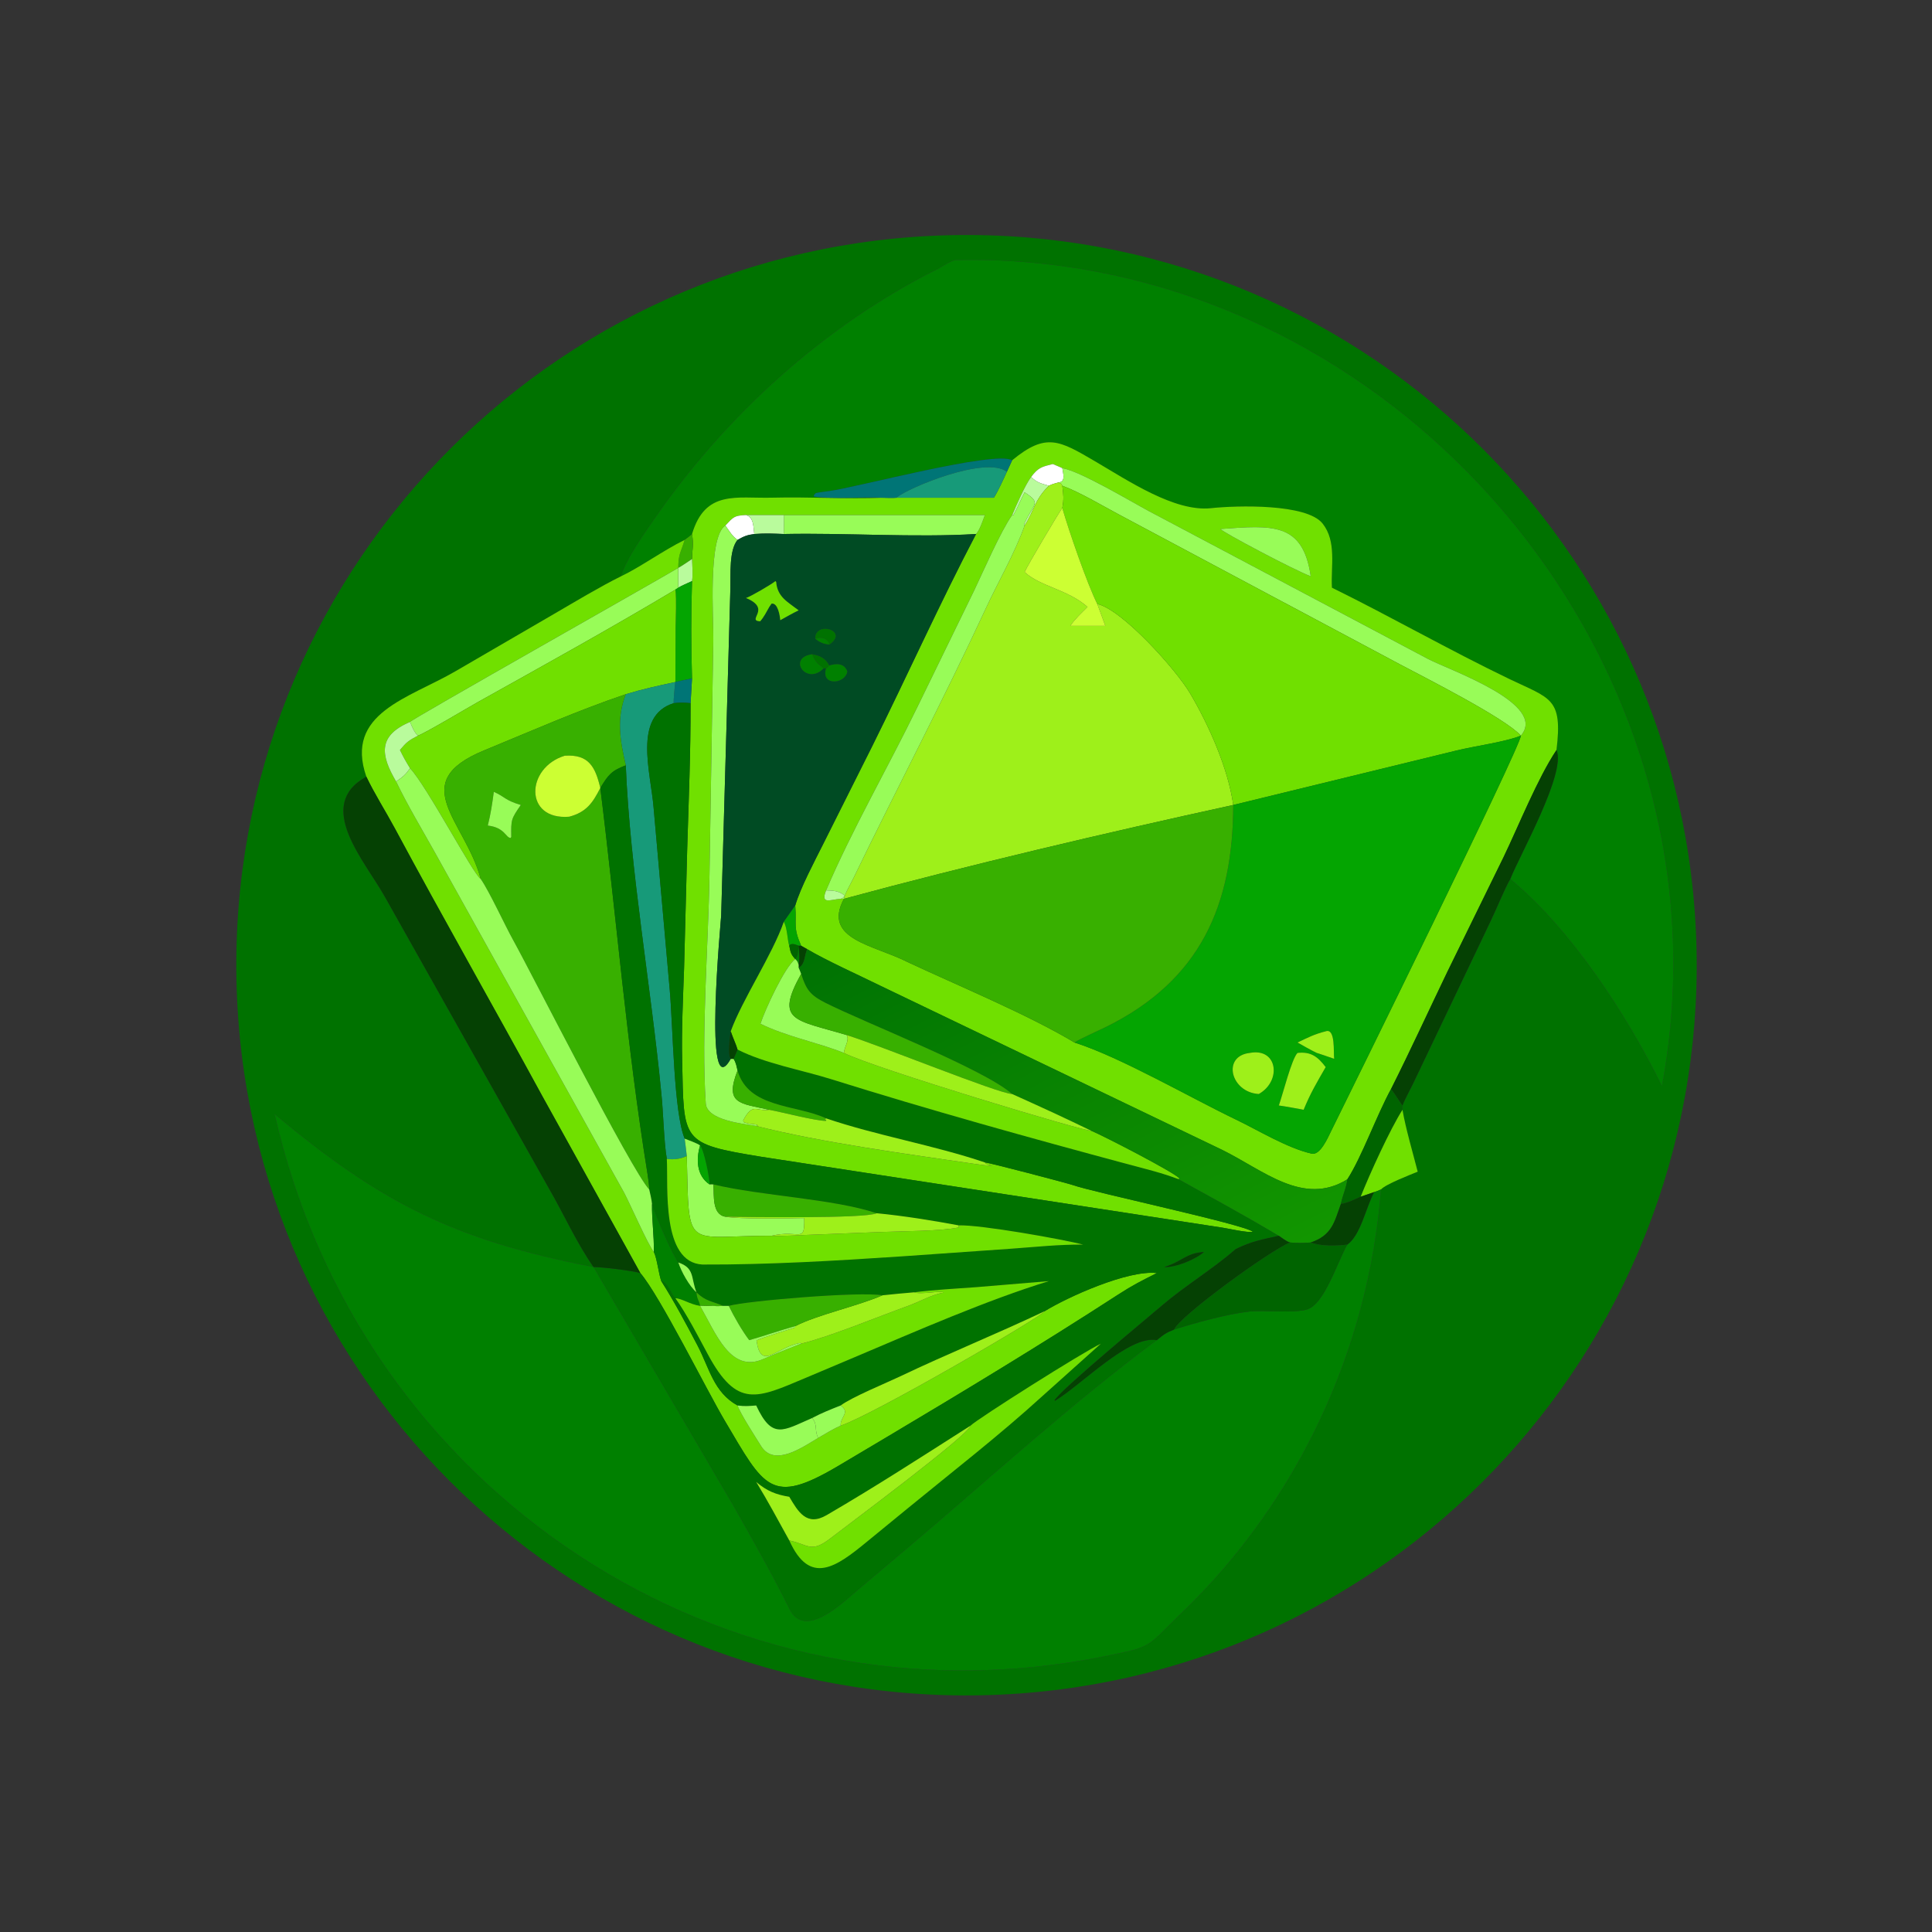<?xml version="1.0" encoding="utf-8" ?><svg xmlns="http://www.w3.org/2000/svg" xmlns:xlink="http://www.w3.org/1999/xlink" width="1024" height="1024" viewBox="0 0 1024 1024"><rect x="0" y="0" width="1024" height="1024" fill="#333333" stroke="none"/><path fill="#007200" transform="scale(2 2)" d="M260.375 449.254C153.501 451.597 64.974 366.838 62.669 259.963C60.364 153.088 145.156 64.591 252.031 62.325C358.852 60.06 447.294 144.799 449.598 251.619C451.901 358.439 367.195 446.912 260.375 449.254ZM164.581 152.718C158.836 155.57 152.433 159.442 146.848 162.686L120.721 177.876C108.326 185.084 91.231 188.97 97.085 205.826C83.224 213.431 96.647 228.077 102.052 237.757L145.625 315.217C149.651 322.213 152.611 329.003 157.275 335.775C120.15 328.613 100.796 318.635 72.814 295.31C95.374 395.03 191.576 459.227 292.568 438.958C305.92 436.278 303.472 436.71 313.167 427.39C343.853 397.89 362.678 357.669 365.971 315.223C367.193 313.834 373.788 311.308 375.706 310.509C374.436 305.531 372.504 299.01 371.671 294.105C371.585 293.851 371.657 293.238 371.671 292.964C372.193 291.524 373.748 288.666 374.476 287.176L395.15 243.847C396.636 240.764 398.73 235.524 400.252 232.925C416.377 246.265 431.032 268.712 440.441 287.783C461.602 174.571 368.329 66.528 253.383 68.9C252.258 68.923 249.557 70.763 248.423 71.329C218.386 86.346 192.246 110.221 173.236 137.787C170.365 141.952 166.03 148.074 164.581 152.718Z"/><path fill="green" transform="scale(2 2)" d="M268.229 121.976C263.553 119.347 227.345 129.097 219.785 130.129C218.534 130.299 217.429 130.41 216.187 130.674L215.661 131.251L215.766 131.609C221.239 132.325 228.327 131.629 233.877 131.911C224.264 132.274 214.275 131.645 204.603 131.889C195.178 132.127 186.903 129.748 183.396 141.52C182.718 142.165 182.188 142.525 181.447 143.071C175.703 145.897 169.661 150.317 164.581 152.718C166.03 148.074 170.365 141.952 173.236 137.787C192.246 110.221 218.386 86.346 248.423 71.329C249.557 70.763 252.258 68.923 253.383 68.9C368.329 66.528 461.602 174.571 440.441 287.783C431.032 268.712 416.377 246.265 400.252 232.925C402.816 226.444 415.111 204.775 412.489 198.758C414.152 184.925 410.936 185.196 399.987 179.935C384.123 172.311 368.746 163.506 352.978 155.736C352.667 150.041 354.276 143.501 350.501 138.738C346.294 133.429 327.795 133.931 320.913 134.67C311.275 135.705 298.876 127.313 290.183 122.235C280.76 116.73 277.246 114.536 268.229 121.976Z"/><path fill="#70E000" transform="scale(2 2)" d="M268.229 121.976C277.246 114.536 280.76 116.73 290.183 122.235C298.876 127.313 311.275 135.705 320.913 134.67C327.795 133.931 346.294 133.429 350.501 138.738C354.276 143.501 352.667 150.041 352.978 155.736C368.746 163.506 384.123 172.311 399.987 179.935C410.936 185.196 414.152 184.925 412.489 198.758C407.467 206.292 402.488 218.782 398.472 227.115L383.537 257.595C378.588 267.883 373.762 278.426 368.636 288.606C364.793 295.631 360.876 306.641 357.053 312.54C345.375 319.762 334.837 310.104 323.813 304.693L233.398 261.277C227.706 258.469 219.028 254.581 213.893 251.526L212.315 250.634C210.141 245.711 211.133 245.069 210.765 240.245L210.744 239.992C212.071 235.354 215.929 228.13 218.171 223.639L231.076 197.883C240.315 179.331 249.091 159.775 258.669 141.52C259.691 140.388 260.418 138.035 261.014 136.491L207.715 136.491L197.691 136.491C194.585 136.644 194.41 136.949 192.239 139.27C187.518 142.2 189.132 164.194 189.034 169.56L188.021 231.66C187.71 251.151 185.8 273.47 187.032 292.405C187.326 296.914 197.041 297.835 200.401 298.39C217.673 302.777 240.529 305.846 258.328 308.446C259.638 308.637 261.672 308.943 262.955 308.925C262.035 308.652 261.375 308.672 261.014 308.061C261.926 308.042 283.009 313.591 284.308 314.052C289.806 316.001 329.949 324.52 332.006 326.43C330.677 326.759 325.626 325.603 324.016 325.351L201.796 306.566C180.325 303.047 181.255 302.611 180.777 280.953C180.596 272.768 181.011 264.626 181.292 256.488L182.113 225.039C182.512 211.882 183.037 199.55 183.007 186.348L183.396 179.806C183.131 171.261 183.121 162.53 183.396 153.994C183.662 152.371 183.468 149.859 183.396 148.139C183.439 145.43 183.893 144.541 183.396 141.52C186.903 129.748 195.178 132.127 204.603 131.889C214.275 131.645 224.264 132.274 233.877 131.911C234.872 131.924 236.587 131.999 237.523 131.911L263.371 131.911C264.453 130.299 265.981 126.869 266.833 125.021L268.229 121.976ZM281.52 124.054C280.701 123.703 279.811 123.297 278.992 122.972C276.03 123.714 275.147 123.906 273.251 126.409C271.637 128.613 269.35 133.824 268.229 136.491C265.148 140.855 260.573 151.447 258.182 156.45L243.122 187.354C235.371 203.31 225.781 219.874 218.925 235.965C217.363 239.859 220.09 238.359 222.782 238.197L223.638 238.197C217.892 248.986 231.565 250.389 240.484 254.935C253.776 261.161 272.343 268.827 284.747 276.275C296.928 280.148 315.523 290.941 327.487 296.671C333.385 299.496 341.174 304.292 347.636 305.732C349.843 306.224 351.878 301.537 352.599 300.078C357.603 289.946 402.935 197.967 403.051 194.94L403.051 194.94C410.242 186.556 384.199 177.621 378.523 174.672L304.435 135.435C299.114 132.568 286.486 124.983 281.52 124.054ZM323.417 140.187C323.927 141.003 343.167 151.194 347.36 152.718C345.28 138.327 337.127 139.211 323.417 140.187Z"/><path fill="#007576" transform="scale(2 2)" d="M233.877 131.911C228.327 131.629 221.239 132.325 215.766 131.609L215.661 131.251L216.187 130.674C217.429 130.41 218.534 130.299 219.785 130.129C227.345 129.097 263.553 119.347 268.229 121.976L266.833 125.021C261.302 120.729 240.879 129.143 237.523 131.911C236.587 131.999 234.872 131.924 233.877 131.911Z"/><path fill="white" transform="scale(2 2)" d="M278.992 122.972C279.811 123.297 280.701 123.703 281.52 124.054C281.715 125.411 282.493 127.685 280.549 127.84C279.625 128.102 278.823 128.283 277.964 128.723C275.738 128.053 274.99 127.991 273.251 126.409C275.147 123.906 276.03 123.714 278.992 122.972Z"/><path fill="#179A79" transform="scale(2 2)" d="M237.523 131.911C240.879 129.143 261.302 120.729 266.833 125.021C265.981 126.869 264.453 130.299 263.371 131.911L237.523 131.911Z"/><path fill="#98FC58" transform="scale(2 2)" d="M281.52 124.054C286.486 124.983 299.114 132.568 304.435 135.435L378.523 174.672C384.199 177.621 410.242 186.556 403.051 194.94C398.772 190.236 377.398 179.459 370.918 176.015L296.292 136.223C291.82 133.84 286.129 130.424 281.52 128.723C281.237 128.049 281.372 128.35 280.549 127.84C282.493 127.685 281.715 125.411 281.52 124.054Z"/><path fill="#B9FB9C" transform="scale(2 2)" d="M268.229 136.491C269.35 133.824 271.637 128.613 273.251 126.409C274.99 127.991 275.738 128.053 277.964 128.723C274.079 132.508 273.932 135.672 271.539 139.27L271.375 138.952C273.942 133.201 276.147 133.516 271.539 130.475C270.484 132.465 269.596 134.67 268.526 136.588L268.229 136.491Z"/><path fill="#9EF01A" transform="scale(2 2)" d="M277.964 128.723C278.823 128.283 279.625 128.102 280.549 127.84C281.372 128.35 281.237 128.049 281.52 128.723C281.819 131.095 281.969 132.197 281.52 134.623C280.463 136.041 272.137 150.132 271.539 151.602C275.711 155.466 282.956 156.198 288.204 160.843C286.593 162.454 284.912 163.986 283.631 165.862C286.717 165.881 289.853 165.825 292.919 165.862C292.212 163.934 291.513 161.959 290.783 160.045C297.41 161.546 311.645 177.443 315.341 183.676C320.278 192.001 325.458 203.57 326.824 213.326C293.22 220.667 256.939 229.187 223.638 238.197C223.95 236.708 225.481 234.137 226.203 232.645C237.724 208.818 250.07 185.367 261.198 161.352C264.555 154.109 268.848 146.777 271.539 139.27C273.932 135.672 274.079 132.508 277.964 128.723Z"/><path fill="#70E000" transform="scale(2 2)" d="M281.52 128.723C286.129 130.424 291.82 133.84 296.292 136.223L370.918 176.015C377.398 179.459 398.772 190.236 403.051 194.94L403.051 194.94C399.458 196.516 390.495 197.781 386.087 198.87L326.824 213.326L326.824 213.326C325.458 203.57 320.278 192.001 315.341 183.676C311.645 177.443 297.41 161.546 290.783 160.045C288.127 154.763 283.222 140.552 281.52 134.623C281.969 132.197 281.819 131.095 281.52 128.723Z"/><path fill="#98FC58" transform="scale(2 2)" d="M218.925 235.965C225.781 219.874 235.371 203.31 243.122 187.354L258.182 156.45C260.573 151.447 265.148 140.855 268.229 136.491L268.526 136.588C269.596 134.67 270.484 132.465 271.539 130.475C276.147 133.516 273.942 133.201 271.375 138.952L271.539 139.27C268.848 146.777 264.555 154.109 261.198 161.352C250.07 185.367 237.724 208.818 226.203 232.645C225.481 234.137 223.95 236.708 223.638 238.197L223.638 238.197L222.782 238.197C223.346 238.005 223.306 238.018 223.718 237.583L223.622 237.163C222.24 236.073 220.594 235.993 218.925 235.965Z"/><path fill="#CF3" transform="scale(2 2)" d="M271.539 151.602C272.137 150.132 280.463 136.041 281.52 134.623C283.222 140.552 288.127 154.763 290.783 160.045C291.513 161.959 292.212 163.934 292.919 165.862C289.853 165.825 286.717 165.881 283.631 165.862C284.912 163.986 286.593 162.454 288.204 160.843C282.956 156.198 275.711 155.466 271.539 151.602Z"/><path fill="#98FC58" transform="scale(2 2)" d="M207.715 136.491L261.014 136.491C260.418 138.035 259.691 140.388 258.669 141.52C242.43 142.504 224.241 141.182 207.715 141.52C207.77 139.941 207.72 138.093 207.715 136.491Z"/><path fill="white" transform="scale(2 2)" d="M192.239 139.27C194.41 136.949 194.585 136.644 197.691 136.491C199.773 137.12 199.631 139.544 199.887 141.52C197.973 141.768 197.148 142.128 195.457 143.071C194.058 142.135 193.238 140.686 192.239 139.27Z"/><path fill="#B9FB9C" transform="scale(2 2)" d="M197.691 136.491L207.715 136.491C207.72 138.093 207.77 139.941 207.715 141.52C204.589 141.402 203.064 141.291 199.887 141.52C199.631 139.544 199.773 137.12 197.691 136.491Z"/><path fill="#98FC58" transform="scale(2 2)" d="M200.401 298.39C197.041 297.835 187.326 296.914 187.032 292.405C185.8 273.47 187.71 251.151 188.021 231.66L189.034 169.56C189.132 164.194 187.518 142.2 192.239 139.27C193.238 140.686 194.058 142.135 195.457 143.071C193.169 145.854 193.665 152.19 193.561 155.885L191.12 242.624C191.092 243.719 186.286 293.693 193.651 280.598L194.402 280.598C195.061 281.616 195.175 282.513 195.457 283.698C191.939 292.693 196.151 292.357 203.871 294.105C200.36 294.643 199.53 292.054 196.943 296.935L197.093 297.37C198.446 298.012 200.364 297.777 200.828 298.215L200.401 298.39Z"/><path fill="#98FC58" transform="scale(2 2)" d="M347.36 152.718C343.167 151.194 323.927 141.003 323.417 140.187C337.127 139.211 345.28 138.327 347.36 152.718Z"/><path fill="#004B23" transform="scale(2 2)" d="M195.457 143.071C197.148 142.128 197.973 141.768 199.887 141.52C203.064 141.291 204.589 141.402 207.715 141.52C224.241 141.182 242.43 142.504 258.669 141.52C249.091 159.775 240.315 179.331 231.076 197.883L218.171 223.639C215.929 228.13 212.071 235.354 210.744 239.992L207.715 244.282C204.668 253.069 196.717 264.868 193.651 273.308C193.412 274.861 192.731 279.387 193.651 280.598C186.286 293.693 191.092 243.719 191.12 242.624L193.561 155.885C193.665 152.19 193.169 145.854 195.457 143.071ZM219.76 170.837C225.201 167.089 215.87 164.412 216.051 169.298C217.334 170.273 218.161 170.617 219.76 170.837ZM215.233 173.382C208.464 174.343 213.78 181.796 218.268 177.112L218.925 177.112C217.459 181.884 224.042 181.324 224.537 177.937C223.759 175.719 221.642 175.805 219.76 176.355C218.747 174.455 217.307 173.749 215.233 173.382ZM205.495 153.994C204.392 154.922 198.74 158.188 197.691 158.475C204.673 161.349 197.675 164.434 201.443 164.659C202.434 163.559 203.133 162.147 203.871 160.843L204.479 159.956C206.153 159.747 206.672 163.125 206.777 164.362C208.39 163.464 209.988 162.552 211.648 161.744C208.669 159.446 206.036 158.229 205.691 154.218L205.495 153.994Z"/><path fill="#38B000" transform="scale(2 2)" d="M181.447 143.071C182.188 142.525 182.718 142.165 183.396 141.52C183.893 144.541 183.439 145.43 183.396 148.139C182.331 148.849 180.846 149.905 179.756 150.491C179.79 146.711 180.388 146.566 181.447 143.071Z"/><path fill="#70E000" transform="scale(2 2)" d="M164.581 152.718C169.661 150.317 175.703 145.897 181.447 143.071C180.388 146.566 179.79 146.711 179.756 150.491L179.756 150.491C173.483 154.242 109.103 190.6 108.666 191.317C100.091 194.974 100.837 200.049 104.971 207.105C107.962 213.324 111.634 219.441 115.012 225.48L165.369 316.017C166.897 318.861 171.729 329.922 173.282 331.8C174.118 333.465 174.523 337.458 175.244 339.506C178.662 344.881 181.87 350.9 184.847 356.572C188.045 362.667 189.112 368.957 195.457 372.467C196.269 374.778 200.247 380.871 201.672 383.182C205.183 388.88 212.589 383.562 216.85 381.051C218.681 379.988 220.872 378.632 222.782 377.811C231.237 375.034 276.487 348.7 276.809 347.494C282.878 343.749 298.989 336.47 306.589 337.377C302.493 339.432 300.263 340.526 296.307 343.09C275.947 356.287 255.111 368.885 234.27 381.279L222.013 388.562C204.282 399.016 202.598 394.267 192.069 376.49C187.205 368.277 174.933 343.501 169.704 337.377L143.737 290.511C130.812 266.782 117.389 243.265 104.634 219.516C102.215 215.013 99.235 210.348 97.085 205.826C91.231 188.97 108.326 185.084 120.721 177.876L146.848 162.686C152.433 159.442 158.836 155.57 164.581 152.718Z"/><path fill="#B9FB9C" transform="scale(2 2)" d="M179.756 150.491C180.846 149.905 182.331 148.849 183.396 148.139C183.468 149.859 183.662 152.371 183.396 153.994C182.511 154.401 180.5 155.261 179.756 155.736C179.724 154.023 179.787 152.25 179.756 150.491L179.756 150.491Z"/><path fill="#98FC58" transform="scale(2 2)" d="M108.666 191.317C109.103 190.6 173.483 154.242 179.756 150.491C179.787 152.25 179.724 154.023 179.756 155.736L178.987 156.247C161.915 166.449 144.111 176.308 126.741 185.997C124.251 187.386 112.58 194.348 110.784 194.94C109.905 194.406 109.043 192.288 108.666 191.317Z"/><path fill="#04A501" transform="scale(2 2)" d="M179.756 155.736C180.5 155.261 182.511 154.401 183.396 153.994C183.121 162.53 183.131 171.261 183.396 179.806C181.921 180.099 180.446 180.374 178.987 180.744L179.031 166.16C179.068 162.924 179.317 159.433 178.987 156.247L179.756 155.736Z"/><path fill="#70E000" transform="scale(2 2)" d="M197.691 158.475C198.74 158.188 204.392 154.922 205.495 153.994L205.691 154.218C206.036 158.229 208.669 159.446 211.648 161.744C209.988 162.552 208.39 163.464 206.777 164.362C206.672 163.125 206.153 159.747 204.479 159.956L203.871 160.843C203.133 162.147 202.434 163.559 201.443 164.659C197.675 164.434 204.673 161.349 197.691 158.475Z"/><path fill="#70E000" transform="scale(2 2)" d="M110.784 194.94C112.58 194.348 124.251 187.386 126.741 185.997C144.111 176.308 161.915 166.449 178.987 156.247C179.317 159.433 179.068 162.924 179.031 166.16L178.987 180.744L178.987 180.744C174.436 181.723 170.292 182.62 165.838 183.977C153.101 188.275 140.757 193.744 128.335 198.846C107.457 207.421 123.262 217.498 127.394 232.925C125.493 231.881 113.149 208.353 108.666 203.603C107.575 201.822 106.89 200.632 105.988 198.758C107.783 196.595 108.314 196.241 110.784 194.94Z"/><path fill="#007200" transform="scale(2 2)" d="M216.051 169.298C215.87 164.412 225.201 167.089 219.76 170.837C219.422 169.18 217.49 168.635 216.051 169.298Z"/><path fill="green" transform="scale(2 2)" d="M216.051 169.298C217.49 168.635 219.422 169.18 219.76 170.837C218.161 170.617 217.334 170.273 216.051 169.298Z"/><path fill="green" transform="scale(2 2)" d="M218.268 177.112C213.78 181.796 208.464 174.343 215.233 173.382C216.049 175.358 216.593 175.753 218.268 177.112Z"/><path fill="#007200" transform="scale(2 2)" d="M215.233 173.382C217.307 173.749 218.747 174.455 219.76 176.355C219.314 176.877 219.484 176.768 218.925 177.112L218.268 177.112C216.593 175.753 216.049 175.358 215.233 173.382Z"/><path fill="green" transform="scale(2 2)" d="M219.76 176.355C221.642 175.805 223.759 175.719 224.537 177.937C224.042 181.324 217.459 181.884 218.925 177.112C219.484 176.768 219.314 176.877 219.76 176.355Z"/><path fill="#007576" transform="scale(2 2)" d="M178.987 180.744C180.446 180.374 181.921 180.099 183.396 179.806L183.007 186.348C181.472 186.193 180.054 186.162 178.517 186.348C178.44 186.16 178.855 181.031 178.987 180.744L178.987 180.744Z"/><path fill="#179A79" transform="scale(2 2)" d="M165.838 183.977C170.292 182.62 174.436 181.723 178.987 180.744C178.855 181.031 178.44 186.16 178.517 186.348C167.684 189.784 172.447 204.634 173.209 214.04L177.501 262.494C178.36 272.312 178.544 294.807 181.447 301.755C181.618 303.242 181.875 304.883 182.005 306.344C180.387 307.163 178.503 307.363 176.718 307.117C175.936 302.791 175.781 294.35 175.241 289.556C172.503 261.255 166.962 230.444 165.838 202.822C164.289 196.087 163.325 190.463 165.838 183.977Z"/><path fill="#38B000" transform="scale(2 2)" d="M127.394 232.925C123.262 217.498 107.457 207.421 128.335 198.846C140.757 193.744 153.101 188.275 165.838 183.977C163.325 190.463 164.289 196.087 165.838 202.822C162.052 204.253 161.215 205.309 159.086 208.815C163.35 243.042 166.073 276.969 171.623 311.228C171.809 312.378 172.037 314.089 172.056 315.223C167.36 310.251 140.87 257.902 136.07 249.272C133.727 245.06 129.713 236.257 127.394 232.925ZM149.655 200.273C139.3 203.451 138.849 217.409 150.835 216.441C155.372 215.243 157.077 212.782 159.086 208.815C157.768 203.224 156.01 199.825 149.655 200.273ZM130.866 209.844C130.462 212.893 130.027 215.786 129.269 218.784C133.87 219.31 134.02 222.11 135.359 222.061L135.5 221.754C135.429 217.207 135.442 217.058 138.02 213.326C133.708 212.043 133.753 211.087 130.866 209.844Z"/><path fill="#007200" transform="scale(2 2)" d="M178.517 186.348C180.054 186.162 181.472 186.193 183.007 186.348C183.037 199.55 182.512 211.882 182.113 225.039L181.292 256.488C181.011 264.626 180.596 272.768 180.777 280.953C181.255 302.611 180.325 303.047 201.796 306.566L324.016 325.351C325.626 325.603 330.677 326.759 332.006 326.43C329.949 324.52 289.806 316.001 284.308 314.052C283.009 313.591 261.926 308.042 261.014 308.061C247.372 303.448 232.309 300.929 218.925 296.373C210.965 292.652 198.33 293.788 195.457 283.698C195.175 282.513 195.061 281.616 194.402 280.598C194.755 279.871 195.133 278.901 195.457 278.139C202.599 281.812 212.468 283.553 220.236 285.987C246.371 294.176 272.814 301.525 299.262 308.631C303.768 309.842 308.047 310.844 312.415 312.54C321.485 317.57 329.868 322.105 338.901 327.495C334.415 328.481 331.703 328.951 327.484 331.01L327.138 331.313C321.263 336.407 314.01 340.783 308.006 345.921C303.855 349.473 281.966 367.536 279.472 371.045L279.583 371.216C286.5 367.115 299.206 353.725 306.589 355.154C284.084 371.82 262.284 391.816 240.693 410.094L226.53 422.048C223.255 424.862 213.231 434.495 209.249 426.477C204.58 417.074 199.385 407.897 194.197 398.77L157.275 335.775C159.771 335.795 167.342 336.701 169.704 337.377C174.933 343.501 187.205 368.277 192.069 376.49C202.598 394.267 204.282 399.016 222.013 388.562L234.27 381.279C255.111 368.885 275.947 356.287 296.307 343.09C300.263 340.526 302.493 339.432 306.589 337.377C298.989 336.47 282.878 343.749 276.809 347.494C264.084 353.531 251.161 358.738 238.599 364.73C234.9 366.495 225.801 370.214 222.782 372.467C220.269 373.447 217.612 374.513 215.233 375.787C207.474 379.139 204.67 381.605 200.401 372.467C198.402 372.612 197.425 372.724 195.457 372.467C189.112 368.957 188.045 362.667 184.847 356.572C181.87 350.9 178.662 344.881 175.244 339.506C177.097 339.91 177.889 343.065 178.987 344.045C181.963 348.226 184.988 354.078 187.528 358.807C195.365 373.402 200.567 370.598 213.528 365.144L226.608 359.623C242.641 352.837 261.439 344.586 277.964 339.506L258.932 341.092C253.603 341.498 247.461 341.797 242.223 342.477C239.412 342.711 236.682 342.963 233.877 343.267C227.847 342.207 197.755 344.743 193.128 346.067L191.596 346.067C188.602 344.726 187.071 344.94 184.572 342.477L184.572 342.477C183.06 338.637 184.161 336.045 179.756 334.568C178.198 332.583 173.501 321.737 172.792 319.047C172.684 317.868 172.313 316.403 172.056 315.223C172.037 314.089 171.809 312.378 171.623 311.228C166.073 276.969 163.35 243.042 159.086 208.815C161.215 205.309 162.052 204.253 165.838 202.822C166.962 230.444 172.503 261.255 175.241 289.556C175.781 294.35 175.936 302.791 176.718 307.117C177.094 314.361 175.207 334.581 186.172 335.119C203.42 335.194 221.81 334.1 238.96 332.953L268.144 330.909C274.584 330.445 280.579 329.784 287.042 329.837C281.842 328.451 259.925 324.543 254.037 324.73C247.176 323.444 239.238 322.178 232.335 321.518C220.681 317.642 201.891 316.954 189.067 313.89C188.564 313.856 188.533 313.86 188.043 313.89C188.085 312.353 186.631 304.861 185.53 303.549C184.737 302.95 182.495 302.163 181.447 301.755C178.544 294.807 178.36 272.312 177.501 262.494L173.209 214.04C172.447 204.634 167.684 189.784 178.517 186.348ZM319.044 331.8C314.182 332.105 313.338 334.33 308.544 335.775C311.613 335.935 316.911 333.701 319.044 331.8ZM257.2 377.811C244.576 385.855 231.999 394.005 219.06 401.529C213.793 404.592 211.51 400.635 209.169 396.664C205.575 396.071 203.233 395.137 200.401 392.73C203.467 397.759 206.318 403.07 209.169 408.236C214.606 420.345 221.589 415.287 229.742 408.579L240.462 399.798C252.493 389.931 264.719 380.485 276.214 370.006L291.747 356.086C287.133 358.218 259.027 375.997 257.2 377.811Z"/><path fill="#B9FB9C" transform="scale(2 2)" d="M104.971 207.105C100.837 200.049 100.091 194.974 108.666 191.317C109.043 192.288 109.905 194.406 110.784 194.94C108.314 196.241 107.783 196.595 105.988 198.758C106.89 200.632 107.575 201.822 108.666 203.603C107.371 205.425 106.861 205.807 104.971 207.105Z"/><path fill="#04A501" transform="scale(2 2)" d="M326.824 213.326L386.087 198.87C390.495 197.781 399.458 196.516 403.051 194.94C402.935 197.967 357.603 289.946 352.599 300.078C351.878 301.537 349.843 306.224 347.636 305.732C341.174 304.292 333.385 299.496 327.487 296.671C315.523 290.941 296.928 280.148 284.747 276.275C286.197 275.296 291.203 273.085 293.009 272.196C318.248 259.779 326.775 239.668 326.824 213.326ZM351.322 273.308C348.357 274.051 346.606 274.959 343.857 276.275C345.489 277.189 347.267 278.235 348.939 279.03C350.478 279.543 352.045 280.049 353.569 280.598C353.343 278.974 353.965 272.364 351.322 273.308ZM331.23 279.03C323.749 279.854 326.14 289.48 333.592 289.924C339.703 286.489 338.608 277.63 331.23 279.03ZM343.857 279.03C342.291 280.609 339.986 289.94 338.901 292.964C339.748 293.037 345.535 294.098 345.475 294.105C347.338 289.573 348.911 286.995 351.322 282.792C349.223 280.039 347.434 278.648 343.857 279.03Z"/><path fill="#054103" transform="scale(2 2)" d="M412.489 198.758C415.111 204.775 402.816 226.444 400.252 232.925C398.73 235.524 396.636 240.764 395.15 243.847L374.476 287.176C373.748 288.666 372.193 291.524 371.671 292.964C371.509 292.92 369.373 289.47 368.636 288.606C373.762 278.426 378.588 267.883 383.537 257.595L398.472 227.115C402.488 218.782 407.467 206.292 412.489 198.758Z"/><path fill="#CF3" transform="scale(2 2)" d="M150.835 216.441C138.849 217.409 139.3 203.451 149.655 200.273C156.01 199.825 157.768 203.224 159.086 208.815C157.077 212.782 155.372 215.243 150.835 216.441Z"/><path fill="#98FC58" transform="scale(2 2)" d="M108.666 203.603C113.149 208.353 125.493 231.881 127.394 232.925C129.713 236.257 133.727 245.06 136.07 249.272C140.87 257.902 167.36 310.251 172.056 315.223C172.313 316.403 172.684 317.868 172.792 319.047C172.721 323.243 173.35 327.327 173.282 331.8C171.729 329.922 166.897 318.861 165.369 316.017L115.012 225.48C111.634 219.441 107.962 213.324 104.971 207.105C106.861 205.807 107.371 205.425 108.666 203.603Z"/><path fill="#054103" transform="scale(2 2)" d="M157.275 335.775C152.611 329.003 149.651 322.213 145.625 315.217L102.052 237.757C96.647 228.077 83.224 213.431 97.085 205.826C99.235 210.348 102.215 215.013 104.634 219.516C117.389 243.265 130.812 266.782 143.737 290.511L169.704 337.377C167.342 336.701 159.771 335.795 157.275 335.775L157.275 335.775Z"/><path fill="#98FC58" transform="scale(2 2)" d="M129.269 218.784C130.027 215.786 130.462 212.893 130.866 209.844C133.753 211.087 133.708 212.043 138.02 213.326C135.442 217.058 135.429 217.207 135.5 221.754L135.359 222.061C134.02 222.11 133.87 219.31 129.269 218.784Z"/><path fill="#38B000" transform="scale(2 2)" d="M326.824 213.326L326.824 213.326C326.775 239.668 318.248 259.779 293.009 272.196C291.203 273.085 286.197 275.296 284.747 276.275C272.343 268.827 253.776 261.161 240.484 254.935C231.565 250.389 217.892 248.986 223.638 238.197L223.638 238.197C256.939 229.187 293.22 220.667 326.824 213.326Z"/><path fill="#B9FB9C" transform="scale(2 2)" d="M218.925 235.965C220.594 235.993 222.24 236.073 223.622 237.163L223.718 237.583C223.306 238.018 223.346 238.005 222.782 238.197C220.09 238.359 217.363 239.859 218.925 235.965Z"/><path fill="#04A501" transform="scale(2 2)" d="M207.715 244.282L210.744 239.992L210.765 240.245C211.133 245.069 210.141 245.711 212.315 250.634L211.648 250.634L211.648 250.634C210.811 250.337 210.311 250.037 209.481 250.285L209.169 250.634C208.665 249.292 208.672 245.933 207.715 244.282Z"/><path fill="#70E000" transform="scale(2 2)" d="M207.715 244.282C208.672 245.933 208.665 249.292 209.169 250.634C209.477 252.272 209.6 252.941 210.744 254.146L210.744 254.146C207.874 256.409 202.736 267.593 201.523 271.317C208.655 274.773 216.372 276.156 223.638 279.03C231.202 282.949 288.302 300.13 289.188 299.655C292.593 301.084 310.803 310.486 312.543 312.248L312.415 312.54C308.047 310.844 303.768 309.842 299.262 308.631C272.814 301.525 246.371 294.176 220.236 285.987C212.468 283.553 202.599 281.812 195.457 278.139C195.161 277 194.132 274.803 193.651 273.308C196.717 264.868 204.668 253.069 207.715 244.282Z"/><path fill="#006400" transform="scale(2 2)" d="M209.169 250.634L209.481 250.285C210.311 250.037 210.811 250.337 211.648 250.634C211.489 252.013 211.647 253.373 210.744 254.146C209.6 252.941 209.477 252.272 209.169 250.634Z"/><path fill="green" transform="scale(2 2)" d="M211.648 250.634L211.648 250.634C211.792 252.287 212.003 254.061 211.648 255.691C211.357 254.847 211.398 254.793 210.744 254.146L210.744 254.146C211.647 253.373 211.489 252.013 211.648 250.634Z"/><path fill="#054103" transform="scale(2 2)" d="M211.648 250.634L212.315 250.634L213.893 251.526L213.812 251.749C213.074 253.83 213.319 255.562 211.648 256.457L211.648 255.691C212.003 254.061 211.792 252.287 211.648 250.634Z"/><defs><linearGradient id="gradient_0" gradientUnits="userSpaceOnUse" x1="256.851" y1="230.791" x2="314.247" y2="345.403"><stop offset="0" stop-color="#007203"/><stop offset="1" stop-color="#129600"/></linearGradient></defs><path fill="url(#gradient_0)" transform="scale(2 2)" d="M213.893 251.526C219.028 254.581 227.706 258.469 233.398 261.277L323.813 304.693C334.837 310.104 345.375 319.762 357.053 312.54C356.871 314.61 355.793 316.778 355.351 319.047C353.595 323.991 352.934 327.395 347.36 329.273C344.944 329.465 344.271 329.467 341.867 329.273C340.906 329.001 339.761 328.092 338.901 327.495C329.868 322.105 321.485 317.57 312.415 312.54L312.543 312.248C310.803 310.486 292.593 301.084 289.188 299.655C282.098 296.217 275.422 293.152 268.229 289.924C260.835 283.342 229.36 271.095 218.75 265.755C214.722 263.728 213.662 262.296 212.315 258.083C212.187 257.674 211.827 256.885 211.648 256.457C213.319 255.562 213.074 253.83 213.812 251.749L213.893 251.526Z"/><path fill="#98FC58" transform="scale(2 2)" d="M201.523 271.317C202.736 267.593 207.874 256.409 210.744 254.146C211.398 254.793 211.357 254.847 211.648 255.691L211.648 256.457C211.827 256.885 212.187 257.674 212.315 258.083C205.276 270.735 210.608 270.171 224.405 274.308C225.141 275.807 223.752 277.418 223.638 279.03C216.372 276.156 208.655 274.773 201.523 271.317Z"/><path fill="#38B000" transform="scale(2 2)" d="M224.405 274.308C210.608 270.171 205.276 270.735 212.315 258.083C213.662 262.296 214.722 263.728 218.75 265.755C229.36 271.095 260.835 283.342 268.229 289.924C264.274 289.709 233.577 277.169 224.405 274.308Z"/><path fill="#9EF01A" transform="scale(2 2)" d="M343.857 276.275C346.606 274.959 348.357 274.051 351.322 273.308C353.965 272.364 353.343 278.974 353.569 280.598C352.045 280.049 350.478 279.543 348.939 279.03C347.267 278.235 345.489 277.189 343.857 276.275Z"/><path fill="#054103" transform="scale(2 2)" d="M193.651 280.598C192.731 279.387 193.412 274.861 193.651 273.308C194.132 274.803 195.161 277 195.457 278.139C195.133 278.901 194.755 279.871 194.402 280.598L193.651 280.598Z"/><path fill="#9EF01A" transform="scale(2 2)" d="M224.405 274.308C233.577 277.169 264.274 289.709 268.229 289.924C275.422 293.152 282.098 296.217 289.188 299.655C288.302 300.13 231.202 282.949 223.638 279.03C223.752 277.418 225.141 275.807 224.405 274.308Z"/><path fill="#9EF01A" transform="scale(2 2)" d="M333.592 289.924C326.14 289.48 323.749 279.854 331.23 279.03C338.608 277.63 339.703 286.489 333.592 289.924Z"/><path fill="#9EF01A" transform="scale(2 2)" d="M338.901 292.964C339.986 289.94 342.291 280.609 343.857 279.03C347.434 278.648 349.223 280.039 351.322 282.792C348.911 286.995 347.338 289.573 345.475 294.105C345.535 294.098 339.748 293.037 338.901 292.964Z"/><path fill="#38B000" transform="scale(2 2)" d="M203.871 294.105C196.151 292.357 191.939 292.693 195.457 283.698C198.33 293.788 210.965 292.652 218.925 296.373L218.561 296.613L218.954 296.787L218.929 297.033C216.511 297.145 206.995 294.68 203.871 294.105Z"/><path fill="#006400" transform="scale(2 2)" d="M357.053 312.54C360.876 306.641 364.793 295.631 368.636 288.606C369.373 289.47 371.509 292.92 371.671 292.964C371.657 293.238 371.585 293.851 371.671 294.105C368.377 299.28 363.038 310.989 360.588 317.145C359.006 317.846 357.014 318.868 355.351 319.047C355.793 316.778 356.871 314.61 357.053 312.54Z"/><path fill="#9EF01A" transform="scale(2 2)" d="M203.871 294.105C206.995 294.68 216.511 297.145 218.929 297.033L218.954 296.787L218.561 296.613L218.925 296.373C232.309 300.929 247.372 303.448 261.014 308.061C261.375 308.672 262.035 308.652 262.955 308.925C261.672 308.943 259.638 308.637 258.328 308.446C240.529 305.846 217.673 302.777 200.401 298.39L200.828 298.215C200.364 297.777 198.446 298.012 197.093 297.37L196.943 296.935C199.53 292.054 200.36 294.643 203.871 294.105Z"/><path fill="#70E000" transform="scale(2 2)" d="M360.588 317.145C363.038 310.989 368.377 299.28 371.671 294.105C372.504 299.01 374.436 305.531 375.706 310.509C373.788 311.308 367.193 313.834 365.971 315.223C365.442 315.441 364.682 315.794 364.152 315.921L360.588 317.145Z"/><path fill="green" transform="scale(2 2)" d="M364.152 315.921C364.682 315.794 365.442 315.441 365.971 315.223C362.678 357.669 343.853 397.89 313.167 427.39C303.472 436.71 305.92 436.278 292.568 438.958C191.576 459.227 95.374 395.03 72.814 295.31C100.796 318.635 120.15 328.613 157.275 335.775L157.275 335.775L194.197 398.77C199.385 407.897 204.58 417.074 209.249 426.477C213.231 434.495 223.255 424.862 226.53 422.048L240.693 410.094C262.284 391.816 284.084 371.82 306.589 355.154C308.313 353.694 309.122 353.131 311.175 352.331C316.772 350.569 325.234 348.217 331.028 347.569C335.1 347.115 342.168 348.064 346.212 347.072C350.942 345.912 354.402 334.407 357.053 329.837C360.572 327.309 361.889 320.263 364.152 315.921Z"/><path fill="#98FC58" transform="scale(2 2)" d="M182.005 306.344C181.875 304.883 181.618 303.242 181.447 301.755C182.495 302.163 184.737 302.95 185.53 303.549C184.456 307.199 184.557 311.56 188.043 313.89C188.533 313.86 188.564 313.856 189.067 313.89C189.265 316.734 188.634 321.849 192.239 322.437C195.919 323.123 208.733 322.869 213.125 322.794C213.295 329.745 211.967 325.726 204.458 327.495C181.358 327.432 182.621 332.071 182.005 306.344Z"/><path fill="#04A501" transform="scale(2 2)" d="M185.53 303.549C186.631 304.861 188.085 312.353 188.043 313.89C184.557 311.56 184.456 307.199 185.53 303.549Z"/><path fill="#70E000" transform="scale(2 2)" d="M176.718 307.117C178.503 307.363 180.387 307.163 182.005 306.344C182.621 332.071 181.358 327.432 204.458 327.495C207.019 327.64 211.819 327.329 214.574 327.231L233.63 326.49C238.508 326.276 249.532 326.289 254.046 325.282L254.037 324.73C259.925 324.543 281.842 328.451 287.042 329.837C280.579 329.784 274.584 330.445 268.144 330.909L238.96 332.953C221.81 334.1 203.42 335.194 186.172 335.119C175.207 334.581 177.094 314.361 176.718 307.117Z"/><path fill="#38B000" transform="scale(2 2)" d="M189.067 313.89C201.891 316.954 220.681 317.642 232.335 321.518C229.264 322.989 198.048 322.504 192.239 322.437C188.634 321.849 189.265 316.734 189.067 313.89Z"/><path fill="#054103" transform="scale(2 2)" d="M360.588 317.145L364.152 315.921C361.889 320.263 360.572 327.309 357.053 329.837C354.231 330.194 350.021 330.309 347.36 329.273C352.934 327.395 353.595 323.991 355.351 319.047C357.014 318.868 359.006 317.846 360.588 317.145Z"/><path fill="green" transform="scale(2 2)" d="M172.792 319.047C173.501 321.737 178.198 332.583 179.756 334.568C180.499 336.887 182.655 340.852 184.572 342.477L184.572 342.477C184.66 344.223 185.263 344.613 185.53 346.067C182.857 345.68 180.719 344.105 178.987 344.045C177.889 343.065 177.097 339.91 175.244 339.506C174.523 337.458 174.118 333.465 173.282 331.8C173.35 327.327 172.721 323.243 172.792 319.047Z"/><path fill="#9EF01A" transform="scale(2 2)" d="M232.335 321.518C239.238 322.178 247.176 323.444 254.037 324.73L254.046 325.282C249.532 326.289 238.508 326.276 233.63 326.49L214.574 327.231C211.819 327.329 207.019 327.64 204.458 327.495C211.967 325.726 213.295 329.745 213.125 322.794C208.733 322.869 195.919 323.123 192.239 322.437C198.048 322.504 229.264 322.989 232.335 321.518Z"/><path fill="#054103" transform="scale(2 2)" d="M327.484 331.01C331.703 328.951 334.415 328.481 338.901 327.495C339.761 328.092 340.906 329.001 341.867 329.273C336.521 331.404 312.538 348.866 311.175 352.331C309.122 353.131 308.313 353.694 306.589 355.154C299.206 353.725 286.5 367.115 279.583 371.216L279.472 371.045C281.966 367.536 303.855 349.473 308.006 345.921C314.01 340.783 321.263 336.407 327.138 331.313L327.484 331.01Z"/><path fill="#006400" transform="scale(2 2)" d="M341.867 329.273C344.271 329.467 344.944 329.465 347.36 329.273C350.021 330.309 354.231 330.194 357.053 329.837C354.402 334.407 350.942 345.912 346.212 347.072C342.168 348.064 335.1 347.115 331.028 347.569C325.234 348.217 316.772 350.569 311.175 352.331C312.538 348.866 336.521 331.404 341.867 329.273Z"/><path fill="#054103" transform="scale(2 2)" d="M308.544 335.775C313.338 334.33 314.182 332.105 319.044 331.8C316.911 333.701 311.613 335.935 308.544 335.775Z"/><path fill="#98FC58" transform="scale(2 2)" d="M179.756 334.568C184.161 336.045 183.06 338.637 184.572 342.477C182.655 340.852 180.499 336.887 179.756 334.568Z"/><path fill="#70E000" transform="scale(2 2)" d="M242.223 342.477C247.461 341.797 253.603 341.498 258.932 341.092L277.964 339.506C261.439 344.586 242.641 352.837 226.608 359.623L213.528 365.144C200.567 370.598 195.365 373.402 187.528 358.807C184.988 354.078 181.963 348.226 178.987 344.045C180.719 344.105 182.857 345.68 185.53 346.067C186.833 346.018 187.748 346.007 189.067 346.067C187.796 346.109 186.814 346.136 185.53 346.067C189.714 353.367 193.619 364.012 202.313 360.146C205.146 358.886 209.292 357.321 212.315 356.086C220.113 354.168 232.891 348.854 240.75 346.034C243.552 345.029 247.168 342.954 250.099 342.564C249.533 341.872 244.152 343.18 242.223 342.477Z"/><path fill="#9EF01A" transform="scale(2 2)" d="M233.877 343.267C236.682 342.963 239.412 342.711 242.223 342.477C244.152 343.18 249.533 341.872 250.099 342.564C247.168 342.954 243.552 345.029 240.75 346.034C232.891 348.854 220.113 354.168 212.315 356.086L212.108 355.891C205.642 357.011 201.652 363.508 200.484 355.24C202.109 354.435 208.474 352.56 210.717 351.799L210.744 351.442C216.704 348.39 227.036 346.216 233.877 343.267Z"/><path fill="#38B000" transform="scale(2 2)" d="M185.53 346.067C185.263 344.613 184.66 344.223 184.572 342.477C187.071 344.94 188.602 344.726 191.596 346.067C190.474 346.157 190.169 346.191 189.067 346.067C187.748 346.007 186.833 346.018 185.53 346.067Z"/><path fill="#38B000" transform="scale(2 2)" d="M193.128 346.067C197.755 344.743 227.847 342.207 233.877 343.267C227.036 346.216 216.704 348.39 210.744 351.442C206.809 352.513 202.635 354.01 198.55 355.154C196.781 352.861 194.39 348.72 193.128 346.067Z"/><path fill="#98FC58" transform="scale(2 2)" d="M189.067 346.067C190.169 346.191 190.474 346.157 191.596 346.067L193.128 346.067C194.39 348.72 196.781 352.861 198.55 355.154C202.635 354.01 206.809 352.513 210.744 351.442L210.717 351.799C208.474 352.56 202.109 354.435 200.484 355.24C201.652 363.508 205.642 357.011 212.108 355.891L212.315 356.086C209.292 357.321 205.146 358.886 202.313 360.146C193.619 364.012 189.714 353.367 185.53 346.067C186.814 346.136 187.796 346.109 189.067 346.067Z"/><path fill="#9EF01A" transform="scale(2 2)" d="M222.782 372.467C225.801 370.214 234.9 366.495 238.599 364.73C251.161 358.738 264.084 353.531 276.809 347.494C276.487 348.7 231.237 375.034 222.782 377.811C222.608 375.492 225.435 374.336 222.782 372.467Z"/><path fill="#70E000" transform="scale(2 2)" d="M257.2 377.811C259.027 375.997 287.133 358.218 291.747 356.086L276.214 370.006C264.719 380.485 252.493 389.931 240.462 399.798L229.742 408.579C221.589 415.287 214.606 420.345 209.169 408.236C214.242 409.283 214.876 411.691 220.061 407.676C224.551 404.198 256.779 380.244 257.2 377.811Z"/><path fill="#98FC58" transform="scale(2 2)" d="M195.457 372.467C197.425 372.724 198.402 372.612 200.401 372.467C204.67 381.605 207.474 379.139 215.233 375.787C216.815 377.73 215.72 379.069 216.85 381.051C212.589 383.562 205.183 388.88 201.672 383.182C200.247 380.871 196.269 374.778 195.457 372.467Z"/><path fill="#98FC58" transform="scale(2 2)" d="M215.233 375.787C217.612 374.513 220.269 373.447 222.782 372.467C225.435 374.336 222.608 375.492 222.782 377.811C220.872 378.632 218.681 379.988 216.85 381.051C215.72 379.069 216.815 377.73 215.233 375.787Z"/><path fill="#9EF01A" transform="scale(2 2)" d="M209.169 396.664C211.51 400.635 213.793 404.592 219.06 401.529C231.999 394.005 244.576 385.855 257.2 377.811C256.779 380.244 224.551 404.198 220.061 407.676C214.876 411.691 214.242 409.283 209.169 408.236C206.318 403.07 203.467 397.759 200.401 392.73C203.233 395.137 205.575 396.071 209.169 396.664Z"/></svg>